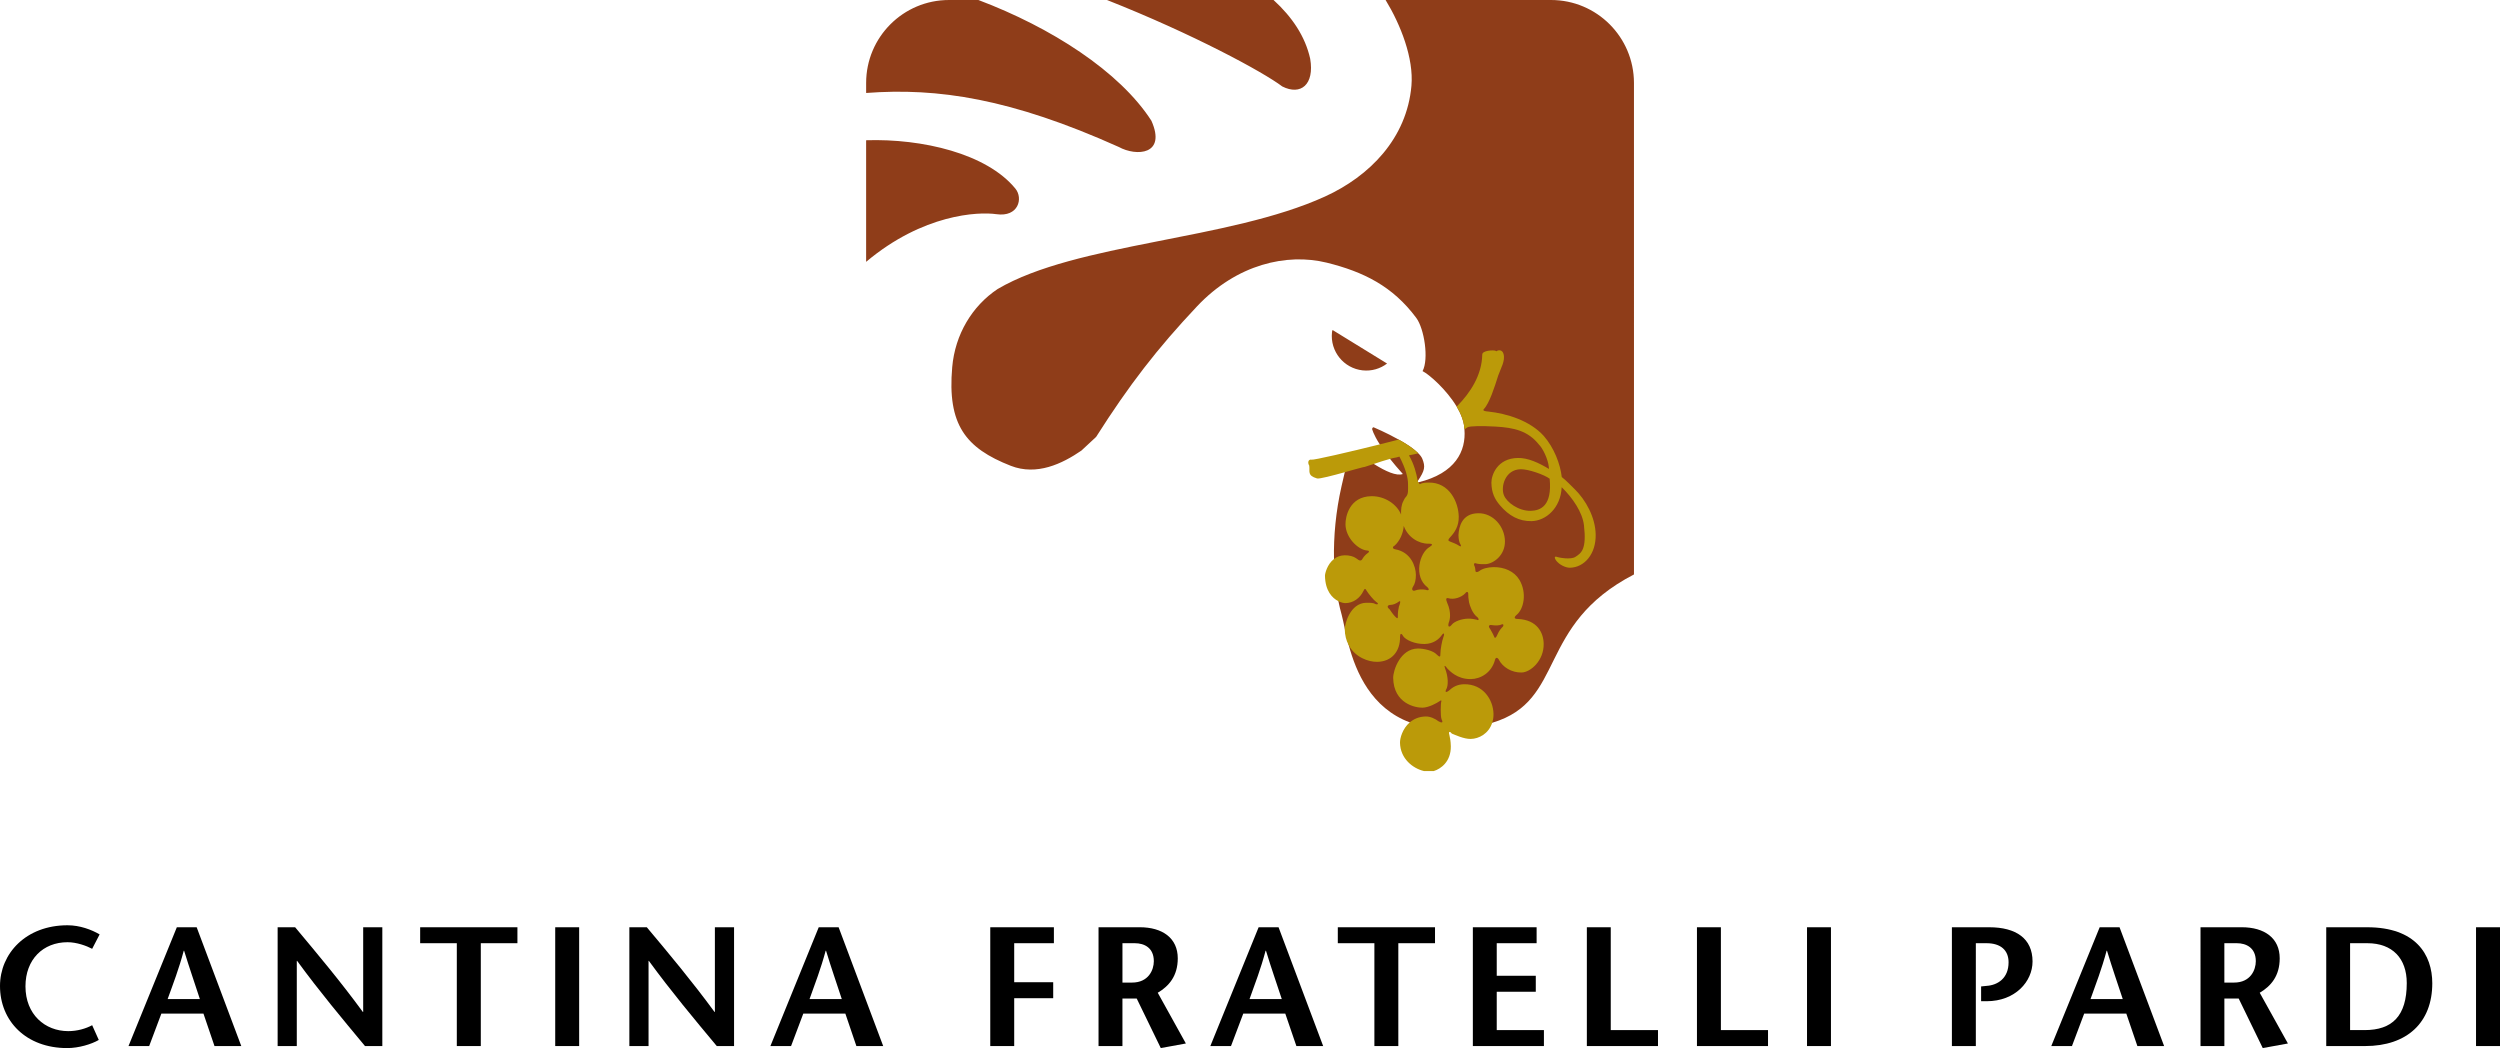 <!-- Generator: Adobe Illustrator 24.3.0, SVG Export Plug-In  -->
<svg version="1.1" xmlns="http://www.w3.org/2000/svg" xmlns:xlink="http://www.w3.org/1999/xlink" x="0px" y="0px"
	 width="141.732px" height="59.419px" viewBox="0 0 141.732 59.419"
	 style="overflow:visible;enable-background:new 0 0 141.732 59.419;" xml:space="preserve">
<style type="text/css">
	.st0{fill-rule:evenodd;clip-rule:evenodd;}
	.st1{fill:#8F3D19;}
	.st2{fill:#BB9A09;}
</style>
<defs>
</defs>
<g>
	<g>
		<path class="st0" d="M5.648,52.974c-0.463-0.27-1.117-0.518-1.82-0.518C1.465,52.456,0,54.062,0,55.9
			c0,1.98,1.473,3.519,3.811,3.519c0.656,0,1.375-0.22,1.789-0.461l-0.375-0.836c-0.355,0.192-0.838,0.336-1.355,0.336
			c-1.318,0-2.426-0.943-2.426-2.539c0-1.529,1-2.502,2.385-2.502c0.52,0,1.07,0.202,1.396,0.374L5.648,52.974z"/>
		<path class="st0" d="M10.025,52.569l-2.74,6.735h1.172l0.691-1.839h2.387l0.625,1.839h1.519l-2.529-6.735H10.025z M9.504,56.638
			c0.32-0.885,0.637-1.702,0.914-2.74h0.019c0.32,1.038,0.607,1.855,0.894,2.74H9.504z"/>
		<path class="st0" d="M21.676,52.569H20.59v4.8h-0.02c-1.269-1.732-2.551-3.261-3.838-4.8H15.74v6.735h1.086v-4.829h0.019
			c1.27,1.74,2.561,3.279,3.848,4.829h0.982V52.569z"/>
		<polygon class="st0" points="27.258,59.304 27.258,53.473 29.334,53.473 29.334,52.569 23.82,52.569 23.82,53.473 25.898,53.473 
			25.898,59.304 		"/>
		<g>
			<rect x="31.477" y="52.569" width="1.357" height="6.735"/>
		</g>
		<path class="st0" d="M41.615,52.569h-1.086v4.8h-0.021c-1.27-1.732-2.549-3.261-3.838-4.8h-0.99v6.735h1.088v-4.829h0.018
			c1.271,1.74,2.559,3.279,3.85,4.829h0.98V52.569z"/>
		<path class="st0" d="M46.416,52.569l-2.74,6.735h1.172l0.693-1.839h2.385l0.625,1.839h1.52l-2.527-6.735H46.416z M45.896,56.638
			c0.316-0.885,0.635-1.702,0.914-2.74h0.02c0.316,1.038,0.605,1.855,0.893,2.74H45.896z"/>
		<polygon class="st0" points="59.748,52.569 56.141,52.569 56.141,59.304 57.498,59.304 57.498,56.591 59.709,56.591 
			59.709,55.685 57.498,55.685 57.498,53.473 59.748,53.473 		"/>
		<path class="st0" d="M63.635,53.473h0.701c0.539,0,1.078,0.26,1.078,1.02c0,0.492-0.299,1.212-1.234,1.212h-0.545V53.473z
			 M62.279,59.304h1.355v-2.695h0.809l1.365,2.809l1.422-0.26l-1.594-2.876c0.633-0.374,1.135-0.951,1.135-1.952
			c0-1.145-0.865-1.762-2.156-1.762h-2.336V59.304z"/>
		<path class="st0" d="M71.355,52.569l-2.738,6.735h1.172l0.695-1.839h2.383l0.629,1.839h1.518l-2.529-6.735H71.355z M70.84,56.638
			c0.316-0.885,0.635-1.702,0.91-2.74h0.021c0.316,1.038,0.607,1.855,0.896,2.74H70.84z"/>
		<polygon class="st0" points="79.275,59.304 79.275,53.473 81.355,53.473 81.355,52.569 75.844,52.569 75.844,53.473 
			77.918,53.473 77.918,59.304 		"/>
		<polygon class="st0" points="87.115,52.569 83.5,52.569 83.5,59.304 87.529,59.304 87.529,58.399 84.854,58.399 84.854,56.225 
			87.068,56.225 87.068,55.319 84.854,55.319 84.854,53.473 87.115,53.473 		"/>
		<polygon class="st0" points="89.963,59.304 93.996,59.304 93.996,58.399 91.318,58.399 91.318,52.569 89.963,52.569 		"/>
		<polygon class="st0" points="96.205,59.304 100.234,59.304 100.234,58.399 97.562,58.399 97.562,52.569 96.205,52.569 		"/>
		<g>
			<rect x="102.445" y="52.569" width="1.357" height="6.735"/>
		</g>
		<path class="st0" d="M112.016,53.473h0.604c0.803,0,1.252,0.394,1.252,1.085c0,0.903-0.617,1.296-1.256,1.335l-0.301,0.031v0.838
			h0.316c1.619,0,2.6-1.118,2.6-2.252c0-1.305-0.938-1.941-2.457-1.941h-2.115v6.735h1.357V53.473z"/>
		<path class="st0" d="M119.037,52.569l-2.744,6.735h1.172l0.693-1.839h2.389l0.627,1.839h1.516l-2.527-6.735H119.037z
			 M118.518,56.638c0.316-0.885,0.635-1.702,0.912-2.74h0.021c0.316,1.038,0.601,1.855,0.893,2.74H118.518z"/>
		<path class="st0" d="M126.105,53.473h0.707c0.535,0,1.076,0.26,1.076,1.02c0,0.492-0.297,1.212-1.232,1.212h-0.551V53.473z
			 M124.752,59.304h1.354v-2.695h0.811l1.365,2.809l1.426-0.26l-1.598-2.876c0.635-0.374,1.133-0.951,1.133-1.952
			c0-1.145-0.861-1.762-2.152-1.762h-2.338V59.304z"/>
		<path class="st0" d="M131.881,52.569v6.735h2.201c2.387,0,3.811-1.338,3.811-3.559c0-1.627-0.943-3.176-3.689-3.176H131.881z
			 M133.234,53.473h0.98c1.424,0,2.232,0.867,2.232,2.26c0,1.877-0.832,2.666-2.385,2.666h-0.828V53.473z"/>
		<g>
			<rect x="140.373" y="52.569" width="1.359" height="6.735"/>
		</g>
	</g>
	<g>
		<path class="st1" d="M87.93,0h-9.377c0.858,1.408,1.6,3.301,1.465,4.862c-0.26,2.978-2.363,5.124-4.906,6.282
			c-5.453,2.485-14.096,2.619-18.555,5.242c-1.438,0.959-2.412,2.565-2.574,4.432c-0.283,3.25,0.75,4.583,3.322,5.59
			c1.473,0.576,2.918-0.118,4.002-0.863l0.834-0.775c1.881-2.96,3.467-5.008,5.721-7.402c2.256-2.394,5.094-3.03,7.35-2.478
			c2.09,0.518,3.744,1.335,5.08,3.132c0.455,0.612,0.721,2.336,0.357,3.018c0.371,0.183,1.359,1.048,1.936,2.015
			c0.047,0.081,0.094,0.162,0.133,0.245c0.004,0.007,0.008,0.012,0.014,0.02c0.129,0.262,0.227,0.527,0.266,0.783
			c0.012,0.083,0.021,0.163,0.025,0.244c0.098,1.222-0.506,2.483-2.615,2.998c-0.031,0.008-0.065,0.019-0.098,0.027
			c0.025-0.038,0.043-0.067,0.068-0.103c0.402-0.599,0.438-0.809,0.256-1.262c-0.041-0.098-0.119-0.203-0.226-0.307
			c-0.006-0.012-0.018-0.021-0.029-0.031c-0.049-0.049-0.102-0.095-0.16-0.141c-0.027-0.024-0.055-0.045-0.084-0.068
			c-0.051-0.038-0.104-0.078-0.16-0.118c-0.027-0.021-0.061-0.042-0.086-0.062c-0.086-0.056-0.174-0.112-0.266-0.168
			c-0.02-0.014-0.043-0.027-0.062-0.039c-0.076-0.042-0.148-0.089-0.225-0.129l-0.041-0.023c-0.707-0.397-1.426-0.699-1.426-0.699
			s-0.057,0-0.082,0.095c0.004,0.004,0.053,0.28,0.436,0.876c0,0.001,0,0.001,0,0.002c0.006,0.012,0.012,0.023,0.019,0.034
			c0.059,0.095,0.127,0.195,0.205,0.306c0.02,0.027,0.041,0.058,0.066,0.088c0.076,0.113,0.166,0.232,0.268,0.362
			c0.008,0.011,0.016,0.021,0.025,0.029c0.023-0.007,0.043-0.012,0.072-0.017c-0.025,0.005-0.049,0.013-0.072,0.02
			c0.199,0.253,0.438,0.538,0.725,0.856c-0.361,0.128-0.971-0.148-1.643-0.569l-0.004,0.001l0,0c-0.211,0.071-0.209,0.07,0,0
			c-0.035-0.021-0.074-0.05-0.109-0.072c-0.104-0.066-0.207-0.134-0.314-0.206c-0.049-0.034-0.1-0.069-0.154-0.104
			c-0.15-0.105-0.301-0.213-0.453-0.32c-0.037-0.023-0.072-0.031-0.109-0.029c0,0-0.018,0.005-0.027,0.006
			c-0.023,0.005-0.047,0.016-0.07,0.032c-0.008,0.007-0.018,0.018-0.027,0.028c-0.023,0.023-0.043,0.054-0.066,0.092
			c-0.008,0.011-0.012,0.02-0.019,0.031c-0.055,0.113-0.109,0.271-0.166,0.479c-0.002,0.012-0.008,0.022-0.01,0.032
			c-0.023,0.102-0.057,0.213-0.084,0.337c0,0.005,0,0.007,0,0.01c-0.012,0.046-0.027,0.103-0.039,0.153
			c0.158-0.044,0.158-0.044,0,0.001c-0.053,0.235-0.113,0.495-0.184,0.797c-0.326,1.442-0.451,2.841-0.426,4.126
			c0.018,0.855,0.105,1.658,0.25,2.384c0.055,0.268,0.115,0.525,0.186,0.773c0.051,0.186,0.107,0.466,0.18,0.808
			c0.059,0.266,0.127,0.568,0.215,0.894c0.418,1.55,1.279,3.582,3.473,4.399c0.762,0.285,1.684,0.423,2.807,0.34
			c0.734-0.053,1.344-0.165,1.865-0.322c4.197-1.253,2.461-5.526,8.031-8.407V4.7C92.629,2.104,90.529,0,87.93,0z M77.252,20.997
			c0.512,0.054,1-0.094,1.385-0.387l-3.09-1.901c-0.021,0.042-0.027,0.085-0.033,0.131C75.4,19.918,76.18,20.882,77.252,20.997z
			 M74.279,3.335C74,2.072,73.262,0.97,72.201,0h-9.443c4.852,1.917,8.842,4.073,9.937,4.901
			C73.746,5.433,74.527,4.795,74.279,3.335z M56.484,12.142c1.262,0.183,1.531-0.906,1.08-1.45
			c-1.625-1.986-5.277-2.842-8.461-2.741v6.893C52.332,12.129,55.459,11.996,56.484,12.142z M63.428,8.332
			c0.992,0.546,2.715,0.456,1.848-1.487C63.471,4.042,59.59,1.557,55.467,0h-1.664c-2.594,0-4.699,2.104-4.699,4.7v0.571
			C53.17,4.964,57.314,5.586,63.428,8.332z"/>
		<path class="st2" d="M86.072,35.092c-0.25,0.006-0.252-0.102-0.074-0.247c0.385-0.33,0.58-1.225,0.143-1.969
			c-0.295-0.494-0.869-0.733-1.471-0.725c-0.322,0.008-0.637,0.083-0.812,0.229c-0.104,0.074-0.211,0.075-0.213-0.031
			c-0.004-0.143-0.041-0.249-0.078-0.319c-0.002-0.072-0.002-0.144,0.176-0.074c0.145,0.034,0.355,0.029,0.5,0.027
			c0.457-0.044,1.09-0.52,1.076-1.306c-0.012-0.822-0.668-1.597-1.52-1.58c-0.922,0.015-1.088,0.768-1.115,1.235
			c0.004,0.25,0.045,0.427,0.115,0.531c0.076,0.142,0.002,0.142-0.142,0.039c-0.108-0.068-0.287-0.137-0.463-0.206
			c-0.105-0.036-0.107-0.105-0.002-0.214c0.277-0.291,0.52-0.653,0.508-1.189c-0.012-0.82-0.529-1.956-1.703-1.935
			c-0.246,0.004-0.336,0.01-0.502,0.09c-0.041-0.037-0.066-0.062-0.088-0.104c-0.01-0.018-0.018-0.042-0.029-0.076
			c-0.002-0.004-0.004-0.006-0.008-0.014c-0.066-0.406-0.195-0.92-0.492-1.44c0.184-0.034,0.361-0.074,0.529-0.115h0.002
			c-0.008-0.012-0.02-0.021-0.031-0.031c-0.049-0.049-0.104-0.095-0.16-0.141c-0.027-0.024-0.055-0.045-0.084-0.068
			c-0.051-0.038-0.104-0.078-0.16-0.118c-0.027-0.021-0.061-0.042-0.086-0.062c-0.086-0.056-0.174-0.112-0.268-0.168
			c-0.018-0.014-0.041-0.027-0.061-0.039c-0.076-0.042-0.148-0.089-0.225-0.129c-0.014-0.008-0.025-0.018-0.041-0.023l0,0
			c-0.152,0.038-0.311,0.08-0.473,0.123c-0.039,0.008-0.078,0.017-0.109,0.027c-0.162,0.039-0.324,0.082-0.49,0.122
			c0,0.001-0.002,0.001-0.002,0.001v0.001c-1.723,0.431-3.777,0.904-3.863,0.865c-0.176-0.034-0.244,0.16-0.133,0.337
			c0.049,0.331-0.129,0.561,0.443,0.728c0.119,0.04,0.893-0.165,1.566-0.351c0.436-0.121,0.828-0.236,0.979-0.27
			c0.006-0.003,0.018-0.006,0.023-0.007c0.018-0.002,0.025-0.005,0.033-0.005c0.002-0.002,0.008-0.003,0.008-0.003
			c0.021,0,0.057-0.009,0.104-0.021l0,0c0.111-0.031,0.293-0.093,0.504-0.164l0,0l0.004-0.001c0.293-0.098,0.635-0.212,0.918-0.287
			c0.023-0.007,0.047-0.015,0.072-0.02c0.031-0.009,0.062-0.018,0.092-0.024c0.07-0.015,0.131-0.026,0.184-0.035l0.006-0.001
			l0.178-0.048c0.354,0.683,0.492,1.195,0.488,1.581c0,0.333,0.031,0.55-0.133,0.719c-0.074,0.084-0.074,0.117-0.119,0.195
			c-0.139,0.252-0.147,0.505-0.143,0.79c-0.223-0.566-0.906-1.055-1.688-1.041c-1.246,0.022-1.471,1.169-1.463,1.598
			c0.01,0.749,0.695,1.416,1.193,1.478c0.146-0.003,0.184,0.069,0.078,0.142c-0.105,0.074-0.213,0.183-0.283,0.291
			c-0.102,0.216-0.207,0.146-0.387,0.007c-0.146-0.106-0.396-0.17-0.645-0.166c-0.258,0.004-0.453,0.093-0.613,0.215
			c-0.383,0.301-0.506,0.819-0.506,0.945c0.016,0.857,0.408,1.265,0.756,1.439c0.158,0.081,0.309,0.115,0.412,0.113
			c0.426-0.007,0.811-0.266,1.017-0.697c0.066-0.143,0.104-0.144,0.178-0.002c0.111,0.178,0.4,0.531,0.543,0.633
			c0.18,0.104,0.076,0.178-0.068,0.108c-0.107-0.069-0.359-0.063-0.5-0.062c-0.924,0.018-1.223,1.236-1.217,1.489
			c0.006,0.355,0.086,0.652,0.215,0.894c0.367,0.71,1.125,0.974,1.631,0.966c0.816-0.013,1.303-0.594,1.289-1.417
			c-0.002-0.177,0.068-0.251,0.178-0.038c0.147,0.212,0.647,0.452,1.217,0.443c0.494-0.01,0.811-0.263,0.982-0.517
			c0.141-0.182,0.143-0.002,0.076,0.141c-0.068,0.18-0.166,0.681-0.164,0.932c0.004,0.178-0.031,0.215-0.211,0.04
			c-0.184-0.21-0.719-0.345-1.074-0.339c-0.996,0.018-1.396,1.239-1.393,1.668c0.029,1.465,1.271,1.692,1.664,1.686
			c0.359-0.007,0.812-0.266,0.918-0.338c0.072-0.038,0.178-0.146,0.145-0.001c-0.035,0.07-0.055,0.822,0.018,0.999
			c0.111,0.211,0.004,0.214-0.176,0.11c-0.18-0.14-0.471-0.278-0.717-0.271c-0.396,0.005-0.689,0.147-0.914,0.336
			c-0.41,0.357-0.557,0.897-0.551,1.153c0.016,0.902,0.73,1.459,1.359,1.605h0.555c0.389-0.119,0.98-0.524,0.967-1.407
			c-0.008-0.321-0.045-0.463-0.082-0.642c-0.076-0.248,0.07-0.179,0.139-0.075c0.18,0.07,0.682,0.311,1.072,0.303
			c0.461-0.005,1.023-0.301,1.217-0.92c0.047-0.147,0.078-0.308,0.074-0.495c-0.016-0.82-0.598-1.702-1.664-1.686
			c-0.387,0.006-0.639,0.153-0.881,0.375c-0.141,0.107-0.213,0.074-0.143-0.07c0.135-0.216,0.131-0.717-0.061-1.214
			c-0.07-0.178-0.004-0.179,0.146,0.033c0.109,0.105,0.541,0.597,1.32,0.584c0.537-0.008,1.17-0.343,1.369-1.094
			c0.035-0.145,0.139-0.146,0.217-0.006c0.215,0.424,0.723,0.738,1.289,0.727c0.498-0.008,1.268-0.665,1.252-1.629
			C87.504,35.854,87.137,35.147,86.072,35.092z M79.309,34.39c-0.035,0.146-0.066,0.324-0.062,0.575
			c0.006,0.141-0.07,0.072-0.141,0.002c-0.109-0.107-0.258-0.32-0.328-0.425c-0.182-0.139-0.111-0.247,0.066-0.25
			c0.141-0.003,0.32-0.077,0.461-0.187C79.408,34.029,79.41,34.138,79.309,34.39z M81.062,31c-0.6,0.331-0.93,1.697-0.139,2.291
			c0.143,0.14,0.072,0.211-0.104,0.144c-0.18-0.033-0.428-0.028-0.605,0.046c-0.105,0.036-0.215-0.031-0.111-0.213
			c0.107-0.145,0.172-0.396,0.168-0.682c-0.008-0.464-0.273-1.281-1.164-1.443c-0.176-0.032-0.18-0.141-0.037-0.215
			c0.279-0.253,0.484-0.686,0.512-1.115c0.227,0.638,0.838,1.019,1.406,1.01C81.234,30.819,81.236,30.891,81.062,31z M83.727,35.134
			c-0.141-0.034-0.318-0.066-0.502-0.061c-0.35,0.004-0.775,0.157-0.916,0.337c-0.139,0.18-0.246,0.146-0.178-0.106
			c0.068-0.144,0.166-0.574-0.09-1.141c-0.074-0.177-0.076-0.284,0.066-0.25c0.322,0.101,0.746-0.051,0.953-0.268
			c0.102-0.145,0.178-0.076,0.178-0.003c0.002,0.179,0.004,0.25,0.045,0.5c0.039,0.178,0.188,0.641,0.475,0.85
			C83.867,35.095,83.834,35.203,83.727,35.134z M85.154,35.573c-0.174,0.183-0.24,0.361-0.31,0.505
			c-0.068,0.109-0.106,0.111-0.143,0.002c-0.072-0.176-0.149-0.283-0.221-0.424c-0.143-0.176-0.039-0.25,0.104-0.216
			c0.213,0.031,0.428,0.027,0.564-0.045C85.258,35.357,85.26,35.501,85.154,35.573z M89.252,27.711
			c-0.217-0.21-0.428-0.442-0.711-0.667c-0.086-0.748-0.438-1.661-1.02-2.329c-0.795-0.881-2.105-1.271-3.145-1.383
			c-0.109-0.01-0.359-0.03-0.254-0.139c0.316-0.326,0.611-1.251,0.814-1.896c0.133-0.397,0.418-0.841,0.303-1.231
			c-0.07-0.24-0.273-0.246-0.414-0.148c0.002-0.01-0.006-0.024-0.062-0.037c-0.072-0.035-0.734-0.026-0.73,0.225
			c-0.021,1.14-0.652,2.146-1.453,2.948l0,0c0.051,0.081,0.098,0.162,0.137,0.245c0.004,0.007,0.008,0.012,0.014,0.02
			c0.129,0.262,0.225,0.527,0.266,0.783c0.012,0.083,0.021,0.163,0.025,0.245v-0.001l0.176-0.122c0.143-0.074,0.791-0.084,1.58-0.04
			c1.066,0.06,1.85,0.245,2.467,1.019c0.215,0.21,0.516,0.814,0.564,1.286l0.006,0.098c-0.572-0.347-1.195-0.636-1.766-0.623
			c-1.172,0.02-1.502,0.977-1.498,1.404c0.01,0.573,0.188,0.932,0.486,1.28c0.508,0.597,1.078,0.909,1.791,0.897
			c0.816-0.017,1.656-0.744,1.707-1.925c0.613,0.598,1.182,1.419,1.264,2.165c0.158,1.362-0.145,1.567-0.492,1.79
			c-0.26,0.163-0.914,0.05-1.094-0.019c-0.107,0.003-0.07,0.108,0.002,0.215c0.182,0.247,0.541,0.419,0.787,0.416
			c0.82-0.015,1.482-0.777,1.461-1.884C90.447,29.336,89.906,28.341,89.252,27.711z M86.771,28.961
			c-0.674,0.01-1.357-0.474-1.516-0.901c-0.178-0.471,0.072-1.442,0.961-1.458c0.428-0.007,1.324,0.304,1.639,0.537
			C88.004,28.686,87.336,28.949,86.771,28.961z"/>
	</g>
</g>
</svg>